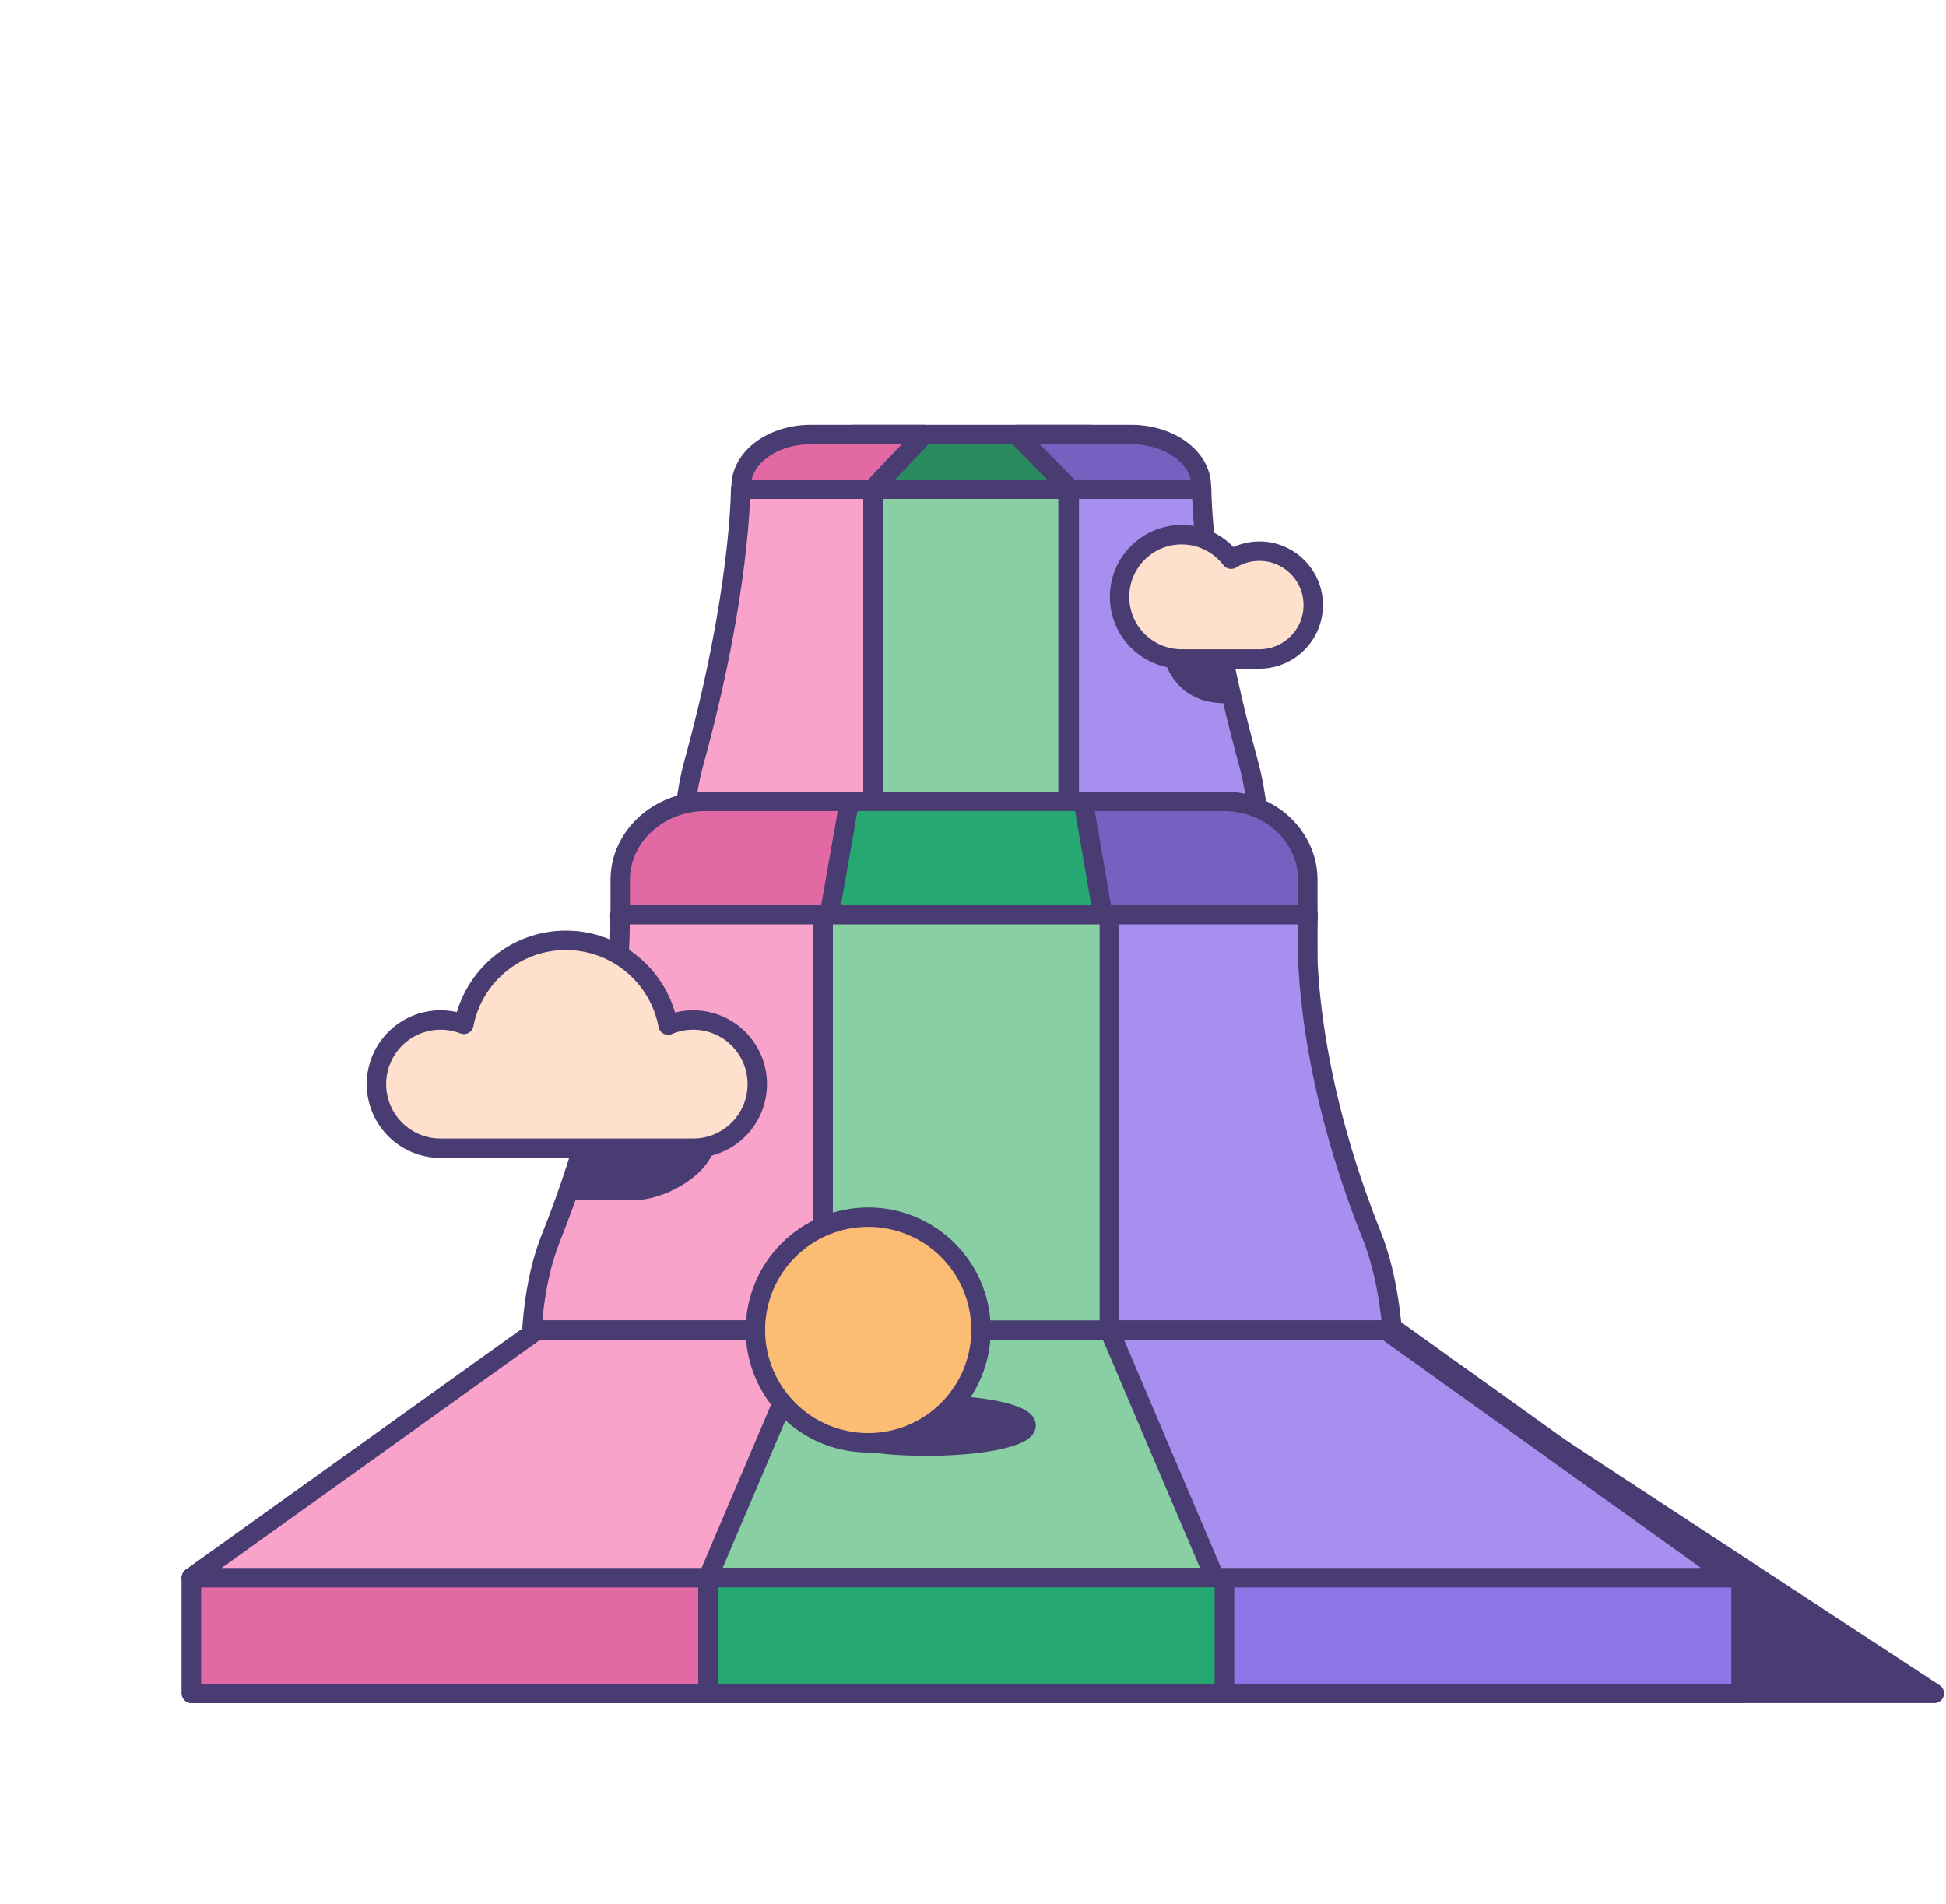 <?xml version="1.0" encoding="utf-8"?>
<svg xmlns="http://www.w3.org/2000/svg" width="92" height="90" viewBox="0 0 92 90" fill="none">
<path d="M69.075 65.388H47.184L47.667 80.056H91.449L69.075 65.388Z" fill="#483C72" stroke="#483C72" stroke-width="0.918" stroke-miterlimit="10" stroke-linejoin="round"/>
<path d="M51.529 20.544H40.325V25.529H51.529V20.544Z" fill="#2A8B5E" stroke="#483C72" stroke-width="0.918" stroke-miterlimit="10" stroke-linejoin="round"/>
<path d="M41.265 23.107L43.705 20.544H38.332C36.513 20.544 35.037 21.643 35.037 23C35.037 24.356 36.513 25.456 38.332 25.456H41.278L41.265 23.107Z" fill="#E269A4" stroke="#483C72" stroke-width="0.918" stroke-miterlimit="10" stroke-linejoin="round"/>
<path d="M50.58 23.107L48.061 20.544H53.476C55.31 20.544 56.797 21.643 56.797 23C56.797 24.356 55.31 25.456 53.476 25.456H50.52L50.58 23.107Z" fill="#7561BF" stroke="#483C72" stroke-width="0.918" stroke-miterlimit="10" stroke-linejoin="round"/>
<path d="M41.273 43.909H32.053C32.053 43.909 32.013 38.927 32.804 36.06C35.014 28.049 35.014 23.13 35.014 23.13H41.273V43.909Z" fill="#FAA3CA" stroke="#483C72" stroke-width="0.918" stroke-miterlimit="10" stroke-linejoin="round"/>
<path d="M50.552 43.909H59.772C59.772 43.909 59.812 38.927 59.021 36.06C56.811 28.049 56.811 23.13 56.811 23.13H50.552V43.909Z" fill="#A88FEF" stroke="#483C72" stroke-width="0.918" stroke-miterlimit="10" stroke-linejoin="round"/>
<path d="M50.493 23.13H41.273V43.909H50.493V23.13Z" fill="#88D0A3" stroke="#483C72" stroke-width="0.918" stroke-miterlimit="10" stroke-linejoin="round"/>
<path d="M53.787 37.884H38.452V43.316H53.787V37.884Z" fill="#25A871" stroke="#483C72" stroke-width="0.918" stroke-miterlimit="10" stroke-linejoin="round"/>
<path d="M40.153 37.884H33.364C31.132 37.884 29.322 39.548 29.322 41.601V45.03C29.322 47.083 31.132 48.747 33.364 48.747H39.246V43.032L40.153 37.884Z" fill="#E269A4" stroke="#483C72" stroke-width="0.918" stroke-miterlimit="10" stroke-linejoin="round"/>
<path d="M51.21 37.884H57.866C60.056 37.884 61.83 39.548 61.83 41.601V45.03C61.83 47.083 60.056 48.747 57.866 48.747H52.099V43.032L51.21 37.884Z" fill="#7561BF" stroke="#483C72" stroke-width="0.918" stroke-miterlimit="10" stroke-linejoin="round"/>
<path d="M38.916 68.402H25.387C25.387 68.402 24.402 62.635 26.039 58.538C29.656 49.489 29.304 43.242 29.304 43.242H38.916V68.402Z" fill="#FAA3CA" stroke="#483C72" stroke-width="0.918" stroke-miterlimit="10" stroke-linejoin="round"/>
<path d="M52.233 68.402H65.763C65.763 68.402 66.485 62.497 64.848 58.401C61.231 49.352 61.846 43.242 61.846 43.242H52.233V68.402Z" fill="#A88FEF" stroke="#483C72" stroke-width="0.918" stroke-miterlimit="10" stroke-linejoin="round"/>
<path d="M52.446 43.242H38.916V68.402H52.446V43.242Z" fill="#88D0A3" stroke="#483C72" stroke-width="0.918" stroke-miterlimit="10" stroke-linejoin="round"/>
<path d="M65.975 62.882H45.681H45.681H25.386L9.051 74.584H45.681H82.311L65.975 62.882Z" fill="#88D0A3" stroke="#483C72" stroke-width="0.918" stroke-miterlimit="10" stroke-linejoin="round"/>
<path d="M82.311 74.584H9.051V80.056H82.311V74.584Z" fill="#A88FEF" stroke="#483C72" stroke-width="0.918" stroke-miterlimit="10" stroke-linejoin="round"/>
<path d="M33.471 74.584H9.051V80.056H33.471V74.584Z" fill="#E269A4" stroke="#483C72" stroke-width="0.918" stroke-miterlimit="10" stroke-linejoin="round"/>
<path d="M57.891 74.584H33.471V80.056H57.891V74.584Z" fill="#25A871" stroke="#483C72" stroke-width="0.918" stroke-miterlimit="10" stroke-linejoin="round"/>
<path d="M82.311 74.584H57.891V80.056H82.311V74.584Z" fill="#8D75E6" stroke="#483C72" stroke-width="0.918" stroke-miterlimit="10" stroke-linejoin="round"/>
<path d="M52.445 62.882L57.891 74.584" stroke="#483C72" stroke-width="0.918" stroke-miterlimit="10" stroke-linejoin="round"/>
<path d="M33.471 74.584H9.051L25.386 62.882H38.451L33.471 74.584Z" fill="#FAA3CA" stroke="#483C72" stroke-width="0.918" stroke-miterlimit="10" stroke-linejoin="round"/>
<path d="M57.426 74.584H81.846L65.51 62.882H52.445L57.426 74.584Z" fill="#A88FEF" stroke="#483C72" stroke-width="0.918" stroke-miterlimit="10" stroke-linejoin="round"/>
<path d="M43.795 68.367C46.4 68.367 48.512 67.929 48.512 67.388C48.512 66.848 46.4 66.41 43.795 66.41C41.19 66.41 39.078 66.848 39.078 67.388C39.078 67.929 41.19 68.367 43.795 68.367Z" fill="#483C72" stroke="#483C72" stroke-width="0.918" stroke-miterlimit="10" stroke-linejoin="round"/>
<path d="M41.045 68.209C43.991 68.209 46.379 65.821 46.379 62.876C46.379 59.93 43.991 57.542 41.045 57.542C38.1 57.542 35.712 59.93 35.712 62.876C35.712 65.821 38.1 68.209 41.045 68.209Z" fill="#FBBD74" stroke="#483C72" stroke-width="0.918" stroke-miterlimit="10" stroke-linejoin="round"/>
<path d="M55.865 25.279C56.819 25.279 57.666 25.734 58.202 26.437C58.591 26.198 59.047 26.057 59.537 26.057C60.944 26.057 62.086 27.198 62.086 28.605C62.086 30.012 60.944 31.153 59.537 31.153C58.854 31.153 56.596 31.153 55.865 31.153C54.244 31.153 52.929 29.838 52.929 28.216C52.929 26.594 54.244 25.279 55.865 25.279Z" fill="#FFE0CC" stroke="#483C72" stroke-width="0.918" stroke-miterlimit="10" stroke-linejoin="round"/>
<path d="M32.771 48.221C32.35 48.221 31.948 48.307 31.584 48.462C31.158 46.181 29.158 44.454 26.754 44.454C24.362 44.454 22.369 46.164 21.93 48.428C21.589 48.295 21.218 48.221 20.829 48.221C19.155 48.221 17.797 49.578 17.797 51.252C17.797 52.926 19.155 54.283 20.829 54.283C21.886 54.283 25.437 54.283 26.754 54.283C28.099 54.283 31.69 54.283 32.771 54.283C34.445 54.283 35.802 52.926 35.802 51.252C35.802 49.578 34.445 48.221 32.771 48.221Z" fill="#FFE0CC" stroke="#483C72" stroke-width="0.918" stroke-miterlimit="10" stroke-linejoin="round"/>
<path d="M55.086 31.291C55.086 31.291 55.574 33.244 57.881 33.244V31.247L55.086 31.291Z" fill="#483C72"/>
<path d="M26.891 56.736C26.891 56.736 28.657 56.736 30.006 56.736C31.356 56.736 33.381 55.647 33.745 54.348H26.995L26.891 56.736Z" fill="#483C72"/>
</svg>